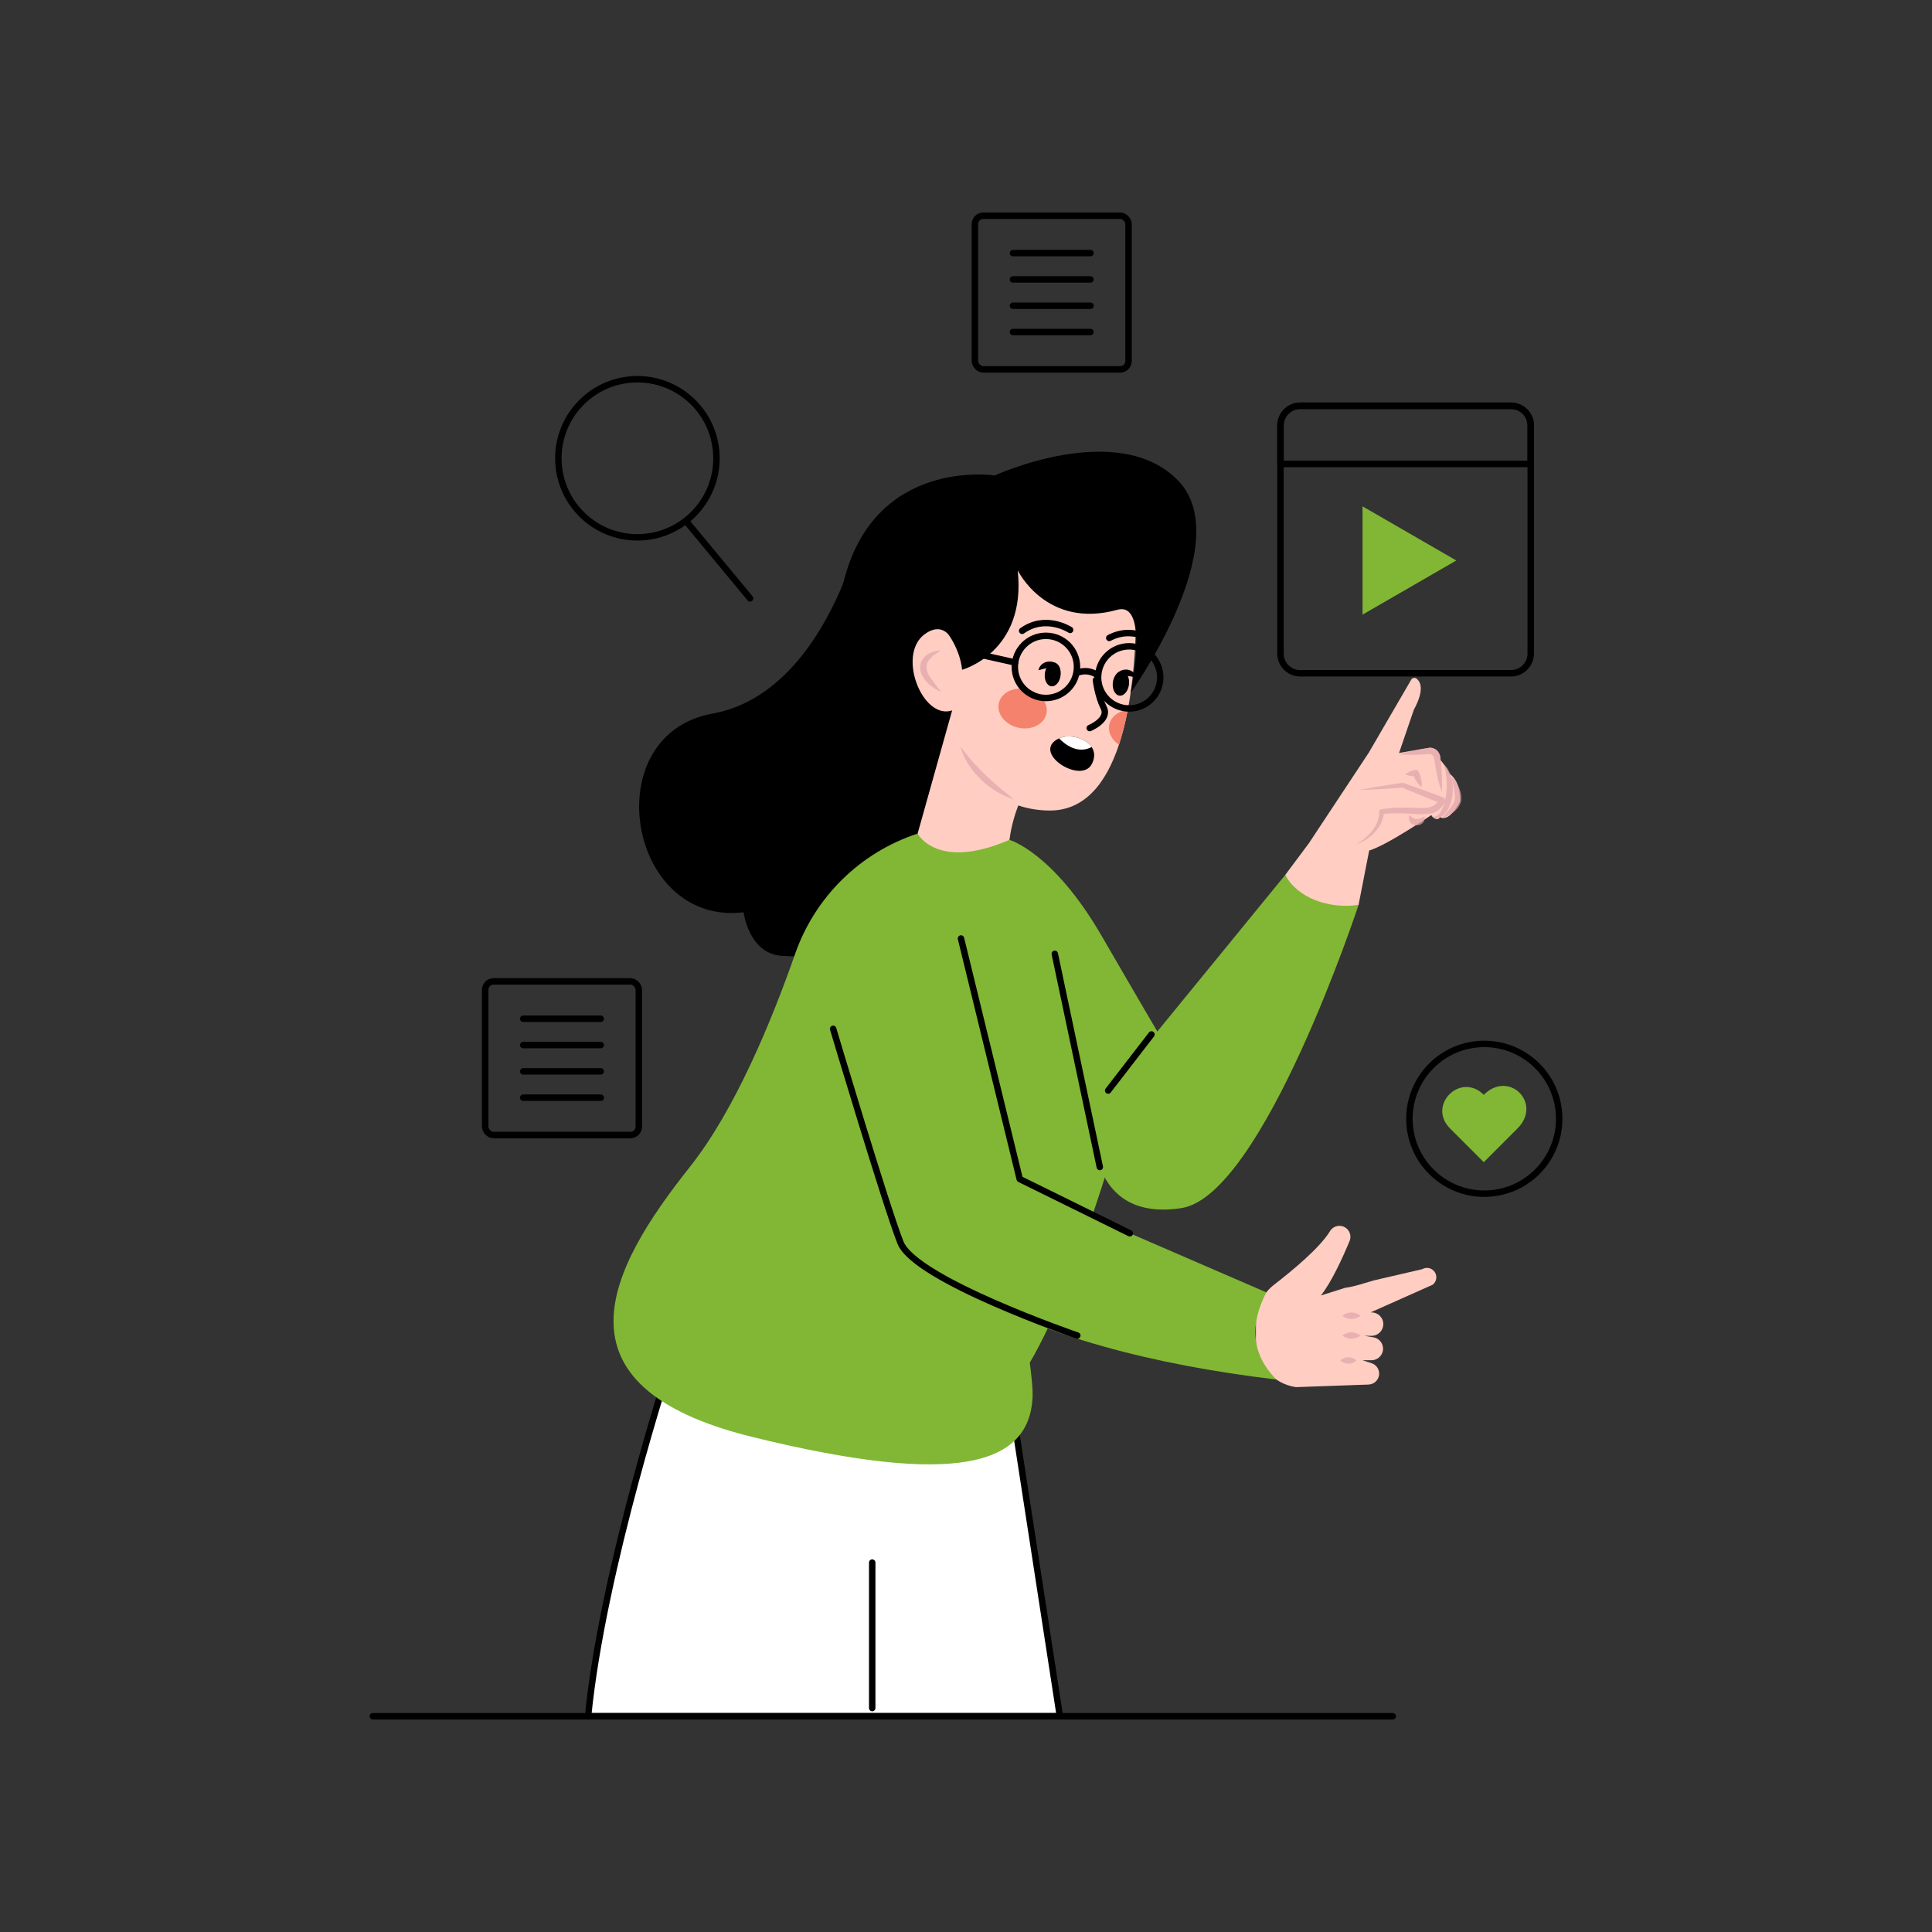 <?xml version="1.0" encoding="UTF-8"?> <svg xmlns="http://www.w3.org/2000/svg" viewBox="0 0 1500 1500"><rect x="0" y="0" width="1500" height="1500" fill="#333333" stroke="none"/><defs><style> .cls-1 { fill: none; stroke-linecap: round; stroke-linejoin: round; } .cls-1, .cls-2 { stroke: #000; stroke-width: 5px; } .cls-3 { mix-blend-mode: multiply; opacity: .7; } .cls-2 { stroke-miterlimit: 10; } .cls-2, .cls-4 { fill: #fff; } .cls-5 { fill: #f4826c; } .cls-6 { fill: #e0a4ab; } .cls-7 { isolation: isolate; } .cls-8 { fill: #81b734; } .cls-9 { fill: #ffcdc2; } </style></defs><g class="cls-7"><g id="vector"><g><path d="M716.59,418.33c-25.48-5.63-51.19,8.12-60.97,32.31-15.56,38.49-47.07,93.4-102.51,103.41-90.44,16.33-66.11,165.01,24.19,154.26,0,0,4.3,33.86,31.71,33.86,0,0,80.31,10.02,98.9-75.78l19.35-57.51s69.27-86.85,59.59-140.6c-5.25-29.18-39.79-43.21-70.26-49.94Z"></path><g><path class="cls-1" d="M1188.46,330.37v177.05c0,8.45-6.86,15.31-15.33,15.31h-163.66c-8.45,0-15.31-6.86-15.31-15.31v-177.05c0-8.46,6.86-15.33,15.31-15.33h163.66c8.46,0,15.33,6.86,15.33,15.33Z"></path><path class="cls-1" d="M1188.46,330.37v29.83h-194.3v-29.83c0-8.46,6.86-15.33,15.31-15.33h163.66c8.46,0,15.33,6.86,15.33,15.33Z"></path><polygon class="cls-8" points="1057.88 435.16 1057.88 393.13 1094.28 414.15 1130.67 435.16 1094.28 456.18 1057.88 477.19 1057.88 435.16"></polygon></g><path class="cls-2" d="M521.09,1056.27s-53.21,161.73-64.5,276.22h366.28l-37.35-242.44-264.44-33.78Z"></path><path class="cls-8" d="M783.73,652.05s34.04,9.67,71.66,74.71c37.62,65.03,77.92,133.29,77.92,133.29l-69.32,33.86s-51.6,177.9-92.45,195.64c-40.85,17.74-59.12-442.34-59.12-442.34l71.31,4.84Z"></path><path class="cls-8" d="M712.43,647.21c-44.51,14.58-79.63,49.09-95.08,93.31-18.12,51.87-46.62,121.22-81.75,165.48-62.08,78.2-112.06,170.11,48.37,209.62,160.44,39.5,214.45,20.96,217.68-29.83s-89.22-438.58-89.22-438.58h0Z"></path><g><path class="cls-9" d="M989.3,997.36c14.34-11.06,35.54-28.66,43.37-41.59,1.53-2.52,4.29-4.03,7.25-4.03h0c6.09,0,10.22,6.19,7.88,11.81-5.18,12.48-13.91,31.78-22.26,42.27l18.87-5.97c7.75-1.05,14.21-3.48,22.39-5.79l37.43-8.68c2.89-1.69,6.56-1.18,8.89,1.22h0c3.04,3.14,2.66,8.22-.82,10.87l-48.19,21.48h.81c5.02,0,9.08,4.07,9.08,9.08h0c0,5.02-4.07,9.08-9.08,9.08h-5.65s7.04,1.17,7.04,1.17c4.32.72,7.49,4.46,7.49,8.84h0c0,4.95-4.01,8.96-8.96,8.96h-6.98s7.07,2.32,7.07,2.32c3.49,1.14,5.84,4.4,5.84,8.07h0c0,4.61-3.67,8.37-8.28,8.49l-56.34,2.01h0c-17.89-2.61-31.14-17.97-31.08-36.05l.05-14.9c.04-11.23,5.28-21.79,14.17-28.65Z"></path><g class="cls-3"><path class="cls-6" d="M1056.25,1036.9c-4.1,3.37-9.97,3.39-14.07,0,4.09-3.39,9.97-3.37,14.07,0h0Z"></path></g><g class="cls-3"><path class="cls-6" d="M1056.25,1021.56c-4.1,3.37-9.97,3.39-14.07,0,4.09-3.39,9.97-3.37,14.07,0h0Z"></path></g><g class="cls-3"><path class="cls-6" d="M1053.23,1056.27c-3.6,3.36-9.06,3.38-12.65,0,3.59-3.38,9.05-3.36,12.65,0h0Z"></path></g></g><path class="cls-8" d="M997.89,679.25l-149.48,182.95s-9.82,87.81,68.8,75.78c63.25-9.67,137.59-235.43,137.59-235.43-24.33-.85-41.99-3.21-56.91-23.3Z"></path><path class="cls-8" d="M754.08,722.99l37.62,197.52,191.46,82.86c-12.77,24.8-11.99,47.64,7.85,67.71-97.26-11.65-180.88-33.83-244.94-70.53-26.66-7.68-47.57-28.4-55.49-54.99l-43.73-146.79,107.23-75.78Z"></path><g><line class="cls-1" x1="894" y1="803.14" x2="860.36" y2="846.72"></line><line class="cls-1" x1="853.89" y1="906.09" x2="818.94" y2="740.57"></line><polyline class="cls-1" points="877.18 957.51 791.71 915.41 746.11 728.63"></polyline><path class="cls-1" d="M836.41,1036.9s-125.82-43.18-137.28-72.14c-11.46-28.97-52.28-165.98-52.28-165.98"></path><line class="cls-1" x1="677.19" y1="1326.14" x2="677.19" y2="1213.17"></line></g><path class="cls-9" d="M881.96,483.24c-.41,21.12-2.05,45.39-6.37,67.98-1.78,9.4-4.03,18.51-6.85,26.99-9.86,29.71-26.65,51.67-54.76,51.08-66.64-1.4-72.38-73.81-72.38-73.81l2.96-76.04c1.47-37.59,32.53-66.09,68.55-66.09,4.47,0,9.03.44,13.61,1.36,32.55,6.52,55.89,35.34,55.25,68.52Z"></path><path class="cls-9" d="M712.43,647.21s15.05,29.2,71.31,4.84c2.94-22.54,12.72-43.08,26.87-62.35l-67.1-53.39-31.08,110.9Z"></path><path class="cls-9" d="M742.12,550.31l4.85-30.16s-5.54-44.47-28.77-27.98c-23.23,16.5-.22,71.43,23.92,58.14Z"></path><path d="M654.68,452.95c23.65-98.36,117.64-83.79,117.64-83.79,0,0,95.76-44.07,142.34,3.94,46.58,48.01-36.86,164.91-36.86,164.91,0,0,15-71.57-10.26-64.58-55.22,15.27-77.4-30.64-77.4-30.64,6.99,63.6-43.18,77.22-43.18,77.22-2.16-21.78-22.18-60.2-92.28-67.06Z"></path><g class="cls-3"><path class="cls-6" d="M745.8,579.58c8.94,12.43,19.68,23.09,31.36,32.85,3.36,2.76,6.72,5.37,10.02,8.27-18.17-5.66-36.77-22.27-41.39-41.12h0Z"></path></g><ellipse class="cls-5" cx="794" cy="550.14" rx="15.27" ry="18.91" transform="translate(84.31 1205.44) rotate(-77.44)"></ellipse><path class="cls-5" d="M875.59,551.23c-1.78,9.4-4.03,18.51-6.85,26.99-5.64-3.79-8.78-9.85-7.45-15.77,1.37-6.17,7.19-10.43,14.3-11.22Z"></path><circle class="cls-1" cx="876.69" cy="525.92" r="24.13"></circle><circle class="cls-1" cx="812.04" cy="517.78" r="24.13"></circle><path class="cls-1" d="M836.02,522.39c5.46-2.06,10.96-1.81,16.54,2.05"></path><line class="cls-1" x1="788.15" y1="514.34" x2="750" y2="505.84"></line><g><ellipse cx="870.27" cy="530.65" rx="9.51" ry="6.32" transform="translate(243.11 1334.16) rotate(-83.4)"></ellipse><ellipse cx="817.33" cy="523.6" rx="9.29" ry="6.17" transform="translate(203.26 1275.34) rotate(-83.4)"></ellipse><path d="M847.69,593.17c-8.38,16.36-47.95-9.29-25.44-19.92.06-.03.13-.07.2-.1,7.31-3.37,20.24-.49,25.12,6.86,2.3,3.46,2.82,7.91.12,13.16Z"></path><path class="cls-4" d="M847.57,580.01c-11.2,5.86-21.23-2.5-25.32-6.76.06-.03.13-.07.2-.1,7.31-3.37,20.24-.49,25.12,6.86Z"></path><path d="M823.14,519.98c-3.42-.87-6.1-1.74-9.31-1.37-2.67.2-4.92,1.21-7.6,1.73,1.95-8.68,14.87-9.19,16.91-.36h0Z"></path><path d="M882.36,526.25c-3.42-.87-6.1-1.74-9.31-1.37-2.67.2-4.92,1.21-7.6,1.73,1.95-8.68,14.87-9.19,16.91-.36h0Z"></path><path class="cls-1" d="M850.88,528.01s1.37,12.19,6.04,21.49c4.67,9.3-10.86,15.77-10.86,15.77"></path><path class="cls-1" d="M830.85,489.06s-18.88-12.44-37.26.7"></path><path class="cls-1" d="M898.24,499.58s-17.04-14.85-37.02-4.28"></path></g><g class="cls-3"><path class="cls-6" d="M730.48,505c-11.07,6.84-15.05,12.04-6.52,23.38,2.07,2.9,4.47,5.71,6.74,8.84-3.56-1.49-6.8-3.58-9.68-6.23-12.27-11.1-6.57-25.19,9.47-25.98h0Z"></path></g><g><circle class="cls-1" cx="1152.41" cy="868.63" r="58.14"></circle><path class="cls-8" d="M1151.99,902.31l-26.15-26.15c-18.04-18.04,8.11-44.2,26.15-26.15,19.58-19.58,45.74,6.57,26.15,26.15l-26.15,26.15Z"></path></g><g><rect class="cls-1" x="756.92" y="167.51" width="119.28" height="119.28" rx="6.49" ry="6.49"></rect><g><line class="cls-1" x1="786.46" y1="196.51" x2="846.65" y2="196.51"></line><line class="cls-1" x1="786.46" y1="216.94" x2="846.65" y2="216.94"></line><line class="cls-1" x1="786.46" y1="237.36" x2="846.65" y2="237.36"></line><line class="cls-1" x1="786.46" y1="257.78" x2="846.65" y2="257.78"></line></g></g><g><rect class="cls-1" x="376.69" y="761.96" width="119.28" height="119.28" rx="6.49" ry="6.49"></rect><g><line class="cls-1" x1="406.23" y1="790.96" x2="466.42" y2="790.96"></line><line class="cls-1" x1="406.23" y1="811.38" x2="466.42" y2="811.38"></line><line class="cls-1" x1="406.23" y1="831.81" x2="466.42" y2="831.81"></line><line class="cls-1" x1="406.23" y1="852.23" x2="466.42" y2="852.23"></line></g></g><g><circle class="cls-1" cx="494.88" cy="355.81" r="61.38"></circle><line class="cls-1" x1="532.44" y1="404.33" x2="582.39" y2="464.6"></line></g><line class="cls-1" x1="289.45" y1="1332.49" x2="1081.34" y2="1332.49"></line><g><g><path class="cls-9" d="M997.89,679.25l18.33-24.56,46.44-70.23,23.58.12s18.26,18.7,25.6,47.86c0,0-34.64,23.7-48.81,27.9,0,0-3.6,18.43-8.24,42.21-23.3,3.37-47.57-5.43-56.91-23.3Z"></path><path class="cls-9" d="M1062.66,584.46l32.98-56.72c.84-1.44,2.76-1.9,4.09-.9,3.08,2.31,6.54,8.44-2.04,24.24l-11.46,33.51s-14.16,22.01-23.58-.12Z"></path><path class="cls-9" d="M1125.19,600.49s4.48,2.89,6.61,9.14c2.13,6.25,1.67,12.68,1.67,12.68,0,0-7.67,16.19-15.35,12.18l5.13-13.65,1.94-20.35Z"></path><path class="cls-9" d="M1118.31,590.03s6.13,6.69,7.47,12.34c1.34,5.66.8,18.5.8,18.5,0,0-7.21,12.97-9.5,14.71-2.28,1.75-11.58-2.21-4-19.1l-4.65-11.72s-3.1-12.29,9.88-14.73Z"></path><path class="cls-9" d="M1086.24,584.58l24.2-4.1s6.59-.02,7.78,7.41l1.12,27.94s-13.06,20.35-16.14,22.35c-3.08,1.99-8.64.26-8.32-10.53.32-10.79,7.76-19.26,7.76-19.26l-3.87-6.9s-7.83,5.07-11.18-7.55c-.64-2.42-1.12-5.49-1.34-9.37Z"></path><path class="cls-9" d="M1054.95,613.42l34.06-3.8,29.48,11.66s-1.13,10.48-14.51,10.25c-13.38-.22-16.4-2.41-16.4-2.41l-14.89,1s-1.41,18.66-20.3,25.62c-18.89,6.96-22.68-35.83,2.55-42.32Z"></path></g><g class="cls-3"><path class="cls-6" d="M1052.4,655.74c9.49-5.18,18.54-14.24,18.46-25.68.01-.89.67-1.62,1.52-1.75,8.4-1.41,17.08-1.49,25.53-1.16,7.42.22,16.21,1.34,19.34-6.74,0,0,1.36,3.26,1.36,3.26l-7.6-2.99c-6.75-2.74-15.97-6.48-22.67-9.35,0,0,.87.11.87.11-11.4.9-22.82,1.64-34.26,1.97,8.42-1.66,16.89-3.06,25.38-4.36,2.82-.45,5.65-.87,8.48-1.26.31-.04.59,0,.87.11,6.88,2.38,16.23,5.8,23.07,8.31,0,0,7.64,2.9,7.64,2.9,1.3.49,1.93,2,1.36,3.26-1.33,3.23-3.93,6.63-7.35,8.13-3.22,1.47-6.96,1.69-10.29,1.67-6.32-.07-12.57-.77-18.83-.75-4.12,0-8.23.13-12.34.52l1.6-1.77c-.61,12.34-11.05,21.79-22.13,25.56h0Z"></path></g><g class="cls-3"><path class="cls-6" d="M1103.78,611.1c-3.34-2.52-5.45-6.17-6.87-9.99,0,0,2.57,1.49,2.57,1.49-2.83.17-5.76-.14-8.38-1.43,2.22-1.89,4.98-2.92,7.77-3.45,1.14-.21,2.18.47,2.57,1.49,1.74,3.69,2.87,7.75,2.34,11.9h0Z"></path></g><g class="cls-3"><path class="cls-6" d="M1106.26,633.78c.02,1.19-.18,2.17-.47,3.23-1.25,3.49-5.86,4.85-9.01,3.01-2.58-1.35-3.7-4.59-2.36-7.16,1.14.91,1.87,1.97,3.08,2.46,1.68.64,3.24.73,4.89.23.31-.09.62-.24.93-.37.93-.59,1.81-1.07,2.95-1.4h0Z"></path></g><g class="cls-3"><path class="cls-6" d="M1086.21,585.7c7.17-2.36,14.44-3.77,21.83-4.93,1.6-.31,3.27-.23,4.81.34,3.22,1.14,5.43,4.33,5.6,7.71.37,3.58.75,7.52.92,11.1.25,4.95.34,9.93-.06,14.96-2.94-8.56-4.55-17.38-5.89-26.27-.31-1.93-2.21-3.37-4.14-3.2-.15,0-.54.05-.69.05-7.46.57-14.85.88-22.38.23h0Z"></path></g><g class="cls-3"><path class="cls-6" d="M1120.32,593.07c11.09,8.2,10.06,35.03-2.45,41.72-2.08,1.16-5.26.75-6.44-1.4,3.97,2.25,6.77-2.13,8.24-5.31,2.86-6.25,3.66-13.32,3.55-20.18-.17-5.07-.52-10.2-2.89-14.83h0Z"></path></g><g class="cls-3"><path class="cls-6" d="M1126.86,602.7c4.79,5.03,8.58,12.29,7.5,19.42-1.81,6.64-8.47,11.21-14.76,13.03,2.13-2.6,4.25-4.96,6.11-7.39,1.56-2.11,3.13-4.14,3.77-6.63.64-6.18-1.73-12.16-2.61-18.42h0Z"></path></g></g></g></g></g></svg> 